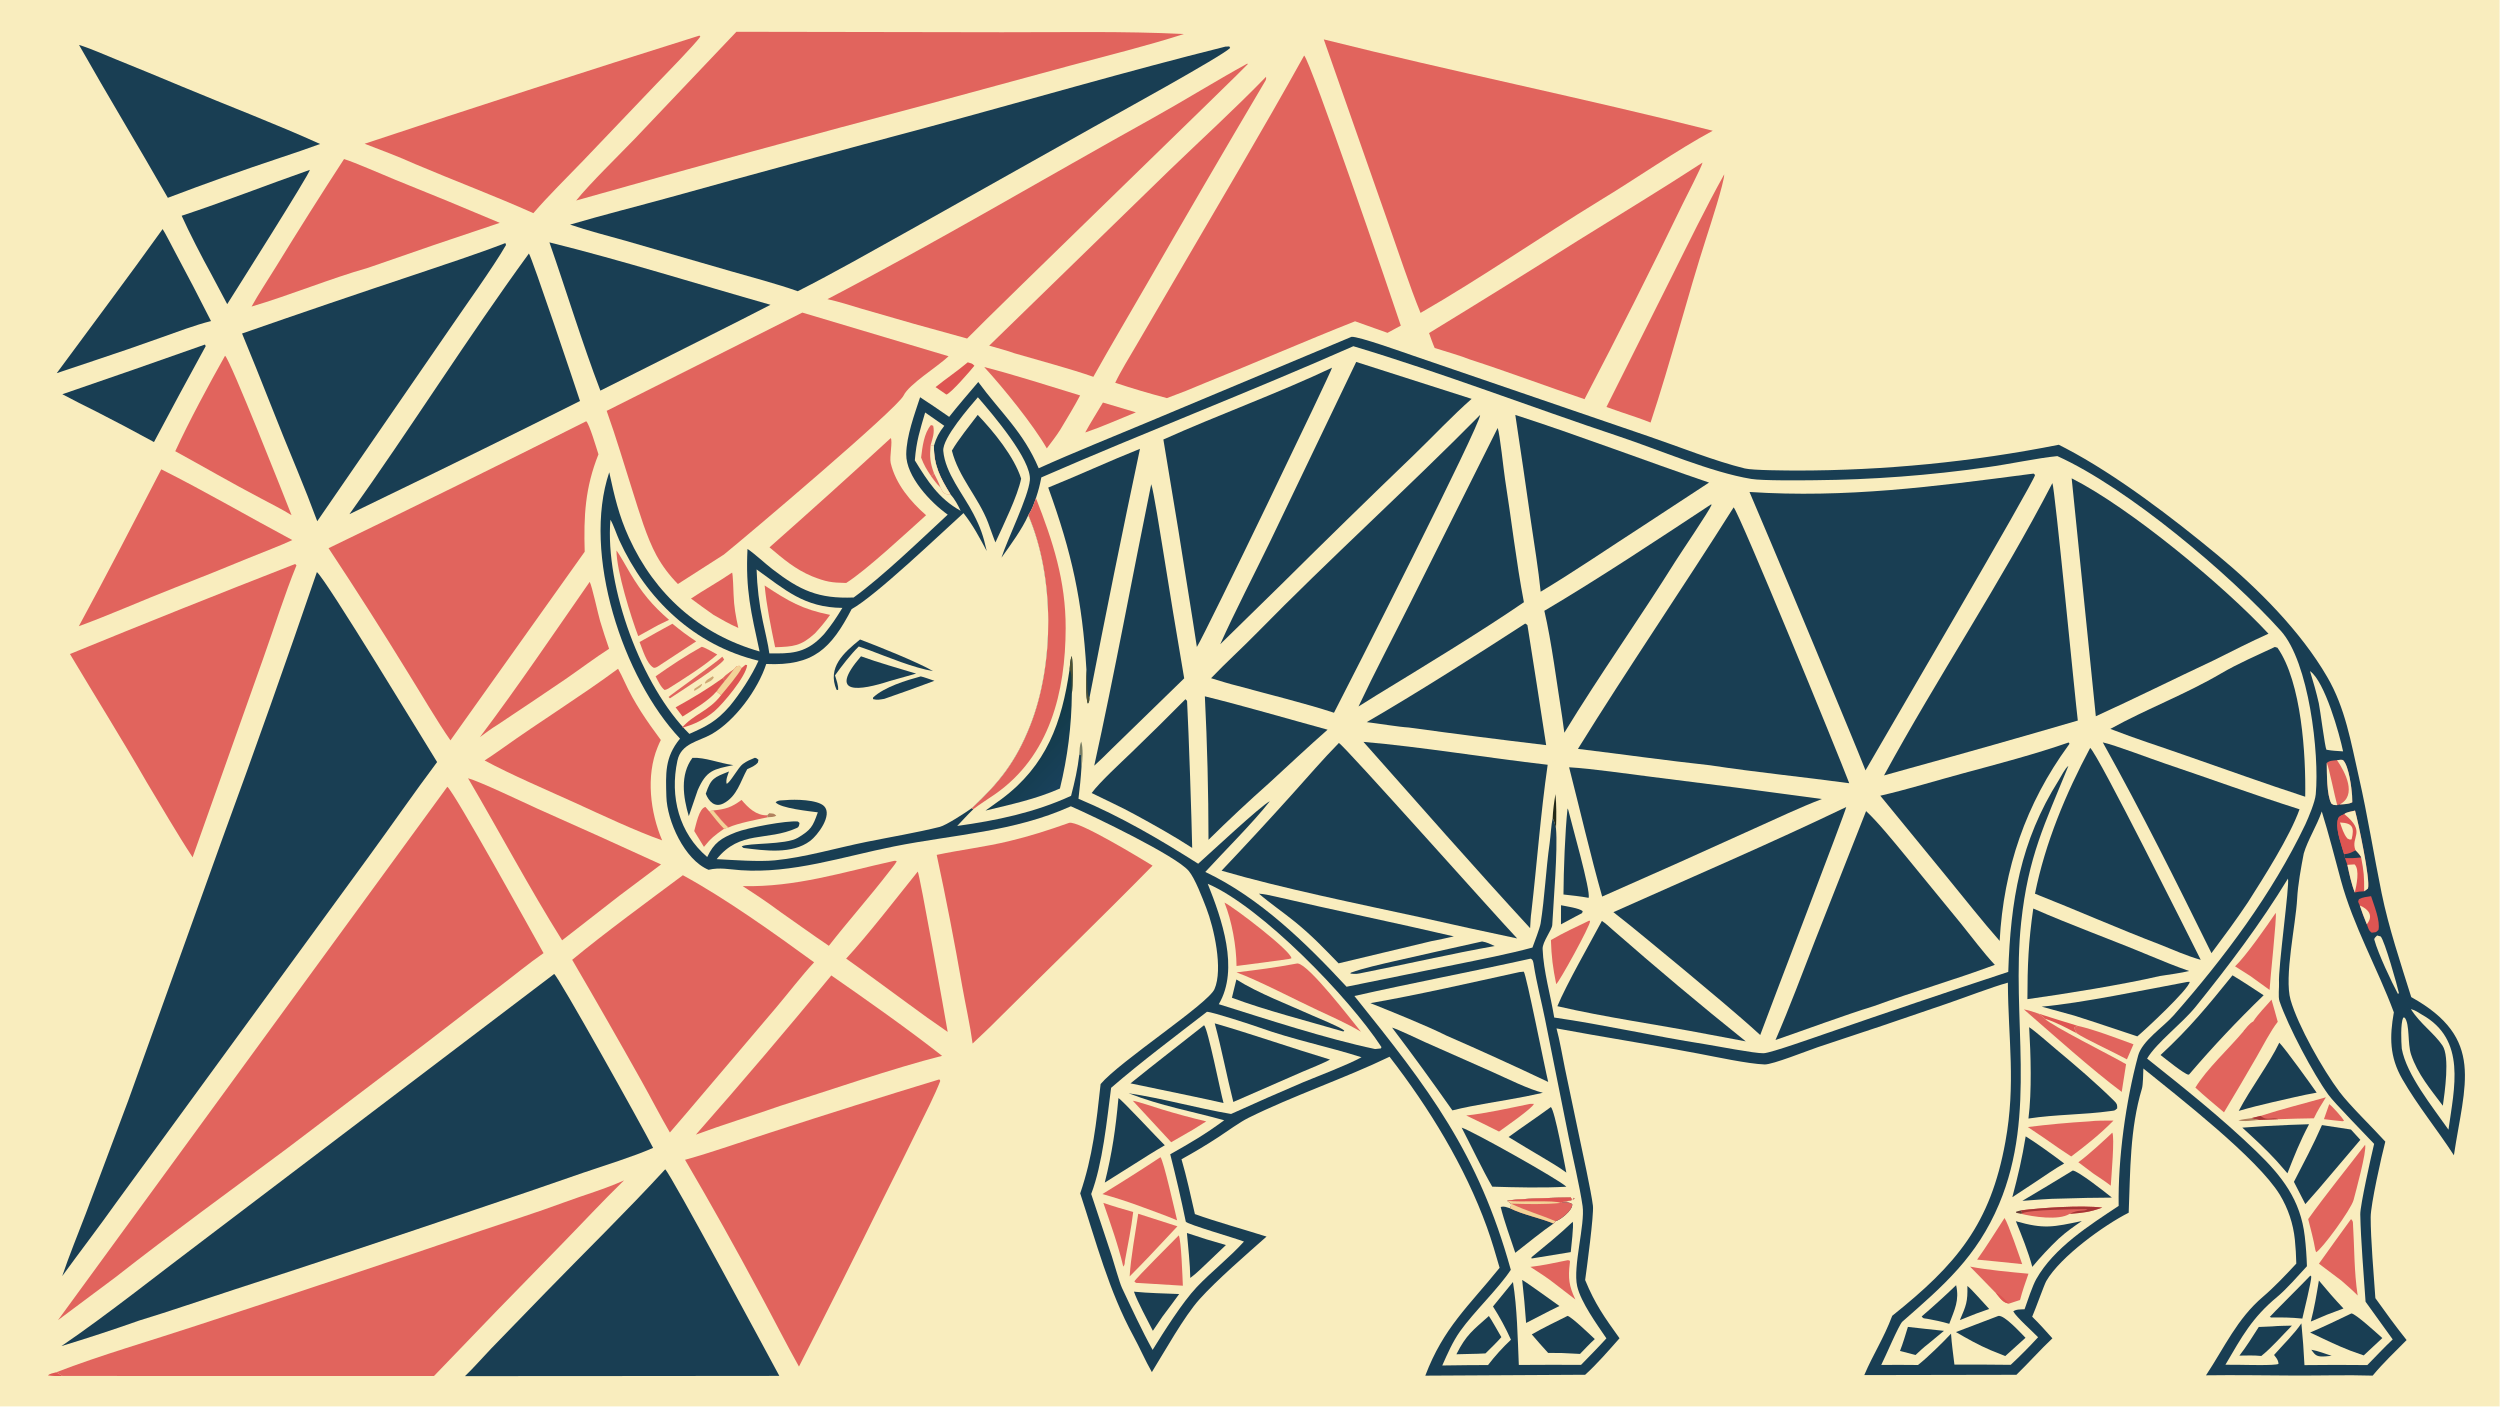 <?xml version="1.0" encoding="UTF-8"?> <svg xmlns="http://www.w3.org/2000/svg" xmlns:xlink="http://www.w3.org/1999/xlink" width="3839" height="2160" viewBox="0 0 3839 2160"><path fill="#F9EDBE" transform="matrix(2.109 0 0 2.109 6.10352e-05 0)" d="M0 0L1820 0L1820 1024L0 1024L0 0Z"></path><path fill="#193E53" transform="matrix(2.109 0 0 2.109 6.10352e-05 0)" d="M984.047 245.25C989.109 244.788 1021.89 256.587 1029.08 259.029L1201.11 317.96C1222.77 325.341 1248.4 335.693 1270.38 341.077C1276.29 342.524 1301.18 342.565 1307.95 342.622C1372.1 342.63 1436.1 336.339 1499.02 323.84C1500.69 324.672 1502.35 325.52 1504 326.384C1541.2 345.853 1582.44 377.492 1614.67 404.17C1644.14 428.563 1675.12 459.612 1694.42 492.804C1707.74 515.554 1711.75 540.519 1717.5 565.652C1723.94 593.827 1728.33 622.095 1734.1 650.289C1739.26 675.525 1747.97 701.371 1755.67 726.005C1809.68 756.053 1794.47 789.313 1786.73 841.193C1774.65 822.509 1760.32 805.122 1749.19 785.767C1739.76 769.384 1739.89 754.871 1743 737.096C1731.11 705.035 1713.53 674.396 1704.45 640.935C1699.91 624.194 1695.67 607.399 1690.52 590.837C1687.02 601.113 1680.18 611.866 1677.4 621.472C1675.47 631.439 1673.11 644.301 1672.59 654.425C1671.62 673.083 1663.01 711.271 1667.81 728.045C1673.22 746.958 1691.37 778.902 1703.45 795.02C1710.92 804.979 1727.73 821.159 1736.79 831.228C1734.11 841.485 1726.13 876.867 1726.13 886.344C1726.13 902.208 1728.39 928.69 1729.55 945.198C1737.46 956.292 1743.84 965.063 1752.29 975.718C1743.58 984.593 1735.58 991.993 1727.58 1001.62C1708.69 1001.02 1689.65 1001.65 1670.73 1001.56C1649.18 1001.47 1627.79 1001.07 1606.23 1001.39C1619.85 980.815 1628.82 960.281 1647.72 944.188C1655.66 937.429 1664.9 927.732 1671.98 920.048C1671.86 914.222 1671.51 908.404 1670.93 902.606C1669.74 891.023 1665.99 879.848 1659.97 869.884C1643.63 843.238 1586.01 798.592 1560.62 777.976C1560.52 781.3 1560.41 789.877 1559.58 792.62C1550.74 822.111 1551.16 852.312 1549.94 882.988C1532.16 891.949 1500.24 914.923 1489.94 932.73C1488.45 935.298 1482.09 953.251 1479.67 958.711C1485.01 963.949 1489.41 968.86 1494.39 974.454C1485.82 982.505 1476.98 992.47 1468.17 1001.02L1357.41 1001.23C1363.82 986.131 1371.49 974.713 1377.77 958.045C1424.59 920.638 1449.28 891.484 1460.16 831.361C1467.85 788.893 1462.21 757.25 1461.97 715.498C1450.94 718.479 1429.46 726.739 1417.54 730.79C1386.29 741.597 1354.97 752.158 1323.56 762.474C1316.41 764.889 1290.46 775.254 1284.87 775.053C1272.75 774.616 1249.2 769.491 1236.34 767.077C1202.32 760.528 1167.58 755.206 1133.32 748.798C1135.59 757.057 1137.65 769.173 1139.43 777.807L1149.53 825.907C1151.96 837.582 1158.64 867.843 1159.84 877.92C1160.62 884.437 1155.32 923.815 1154.17 932.022C1161.44 949.654 1168.27 959.157 1179.21 974.412C1171.33 983.307 1162.94 993.063 1154.19 1000.99L1037.78 1001.64C1051.04 966.659 1069.29 951.161 1091.9 923.1C1089.06 913.308 1086.11 903.126 1082.65 893.549C1066.55 849.001 1040.57 806.688 1011.76 769.431C979.51 785.012 941.277 797.898 908.77 814.053C902.714 817.062 893.394 823.841 887.37 827.802C878.549 833.57 869.509 838.996 860.271 844.069C864.083 857.11 866.993 870.731 870.03 883.996C885.142 889.468 906.34 895.347 922.189 900.38C907.922 913.021 885.862 932.09 873.37 946.024C862.162 958.527 847.917 984.142 838.692 999.05C833.86 990.611 829.848 981.251 825.188 972.688C807.446 940.089 798.103 904.244 786.52 868.939C795.734 841.872 798.272 817.652 801.375 789.324C815.215 772.829 879.561 730.944 884.278 720.213C890.67 705.669 883.934 675.569 878.31 661.091C875.541 653.962 870.134 639.554 865.468 634.062C856.087 623.021 796.161 594.252 779.719 587.067C737.981 605.852 695.099 607.486 650.868 616.317C613.995 623.68 576.929 636.211 539.331 633.621C531.059 633.051 524.081 631.378 515.927 633.325C498.373 626.078 485.65 597.695 485.196 579.947C484.775 563.477 483.831 551.57 495.138 537.803C453.526 493.69 423.668 402.987 443.6 343.871C447.387 361.213 450.504 375.158 457.968 391.52C476.842 432.895 509.347 461.803 553.071 474.358C546.85 445.684 542.765 429.6 544.271 399.7C550.085 403.638 556.669 409.988 562.427 414.433C582.667 430.059 596.071 436.067 621.558 435.051C642.655 419.766 670.394 392.939 690.052 374.707C677.514 365.837 659.642 346.875 659.845 330.677C660.011 317.428 665.815 301.907 669.945 289.232C677.072 293.884 684.126 298.648 691.104 303.522C697.678 295.117 705.369 286.352 712.292 278.144C728.182 299.925 745.175 314.487 756.294 340.959C781.15 329.687 811.017 317.764 836.642 307L984.047 245.25Z"></path><path fill="#F9EDBE" transform="matrix(2.109 0 0 2.109 6.10352e-05 0)" d="M758.205 347.618C832.93 315.028 910.886 285.039 985.395 252.084C1049.47 271.279 1115.39 296.641 1179.05 317.849C1207.94 327.474 1245.87 343.919 1275.17 348.726C1283.4 350.076 1311.91 349.759 1321.16 349.659C1363.17 349.297 1405.11 346.139 1446.7 340.206C1462.72 338.046 1483.45 333.5 1498.01 332.101C1549.02 355.098 1623.5 417.945 1660.81 459.44C1681.11 482.025 1688.87 548.615 1686.15 578.262C1685.63 583.988 1681.03 594.839 1678.53 600.344C1654.41 650.82 1619.52 697.379 1582.72 739.238C1575.11 747.888 1559.71 757.82 1556.8 768.635C1547.73 802.331 1542.11 843.51 1542.63 878.033C1521.41 892.154 1495.58 908.395 1482.62 931.369C1479.91 936.173 1476.1 947.638 1474.12 953.3C1471.29 953.462 1467.93 953.212 1465.9 954.847C1468.18 959.056 1479.89 969.403 1483.97 973.663C1477.58 980.613 1470.93 987.316 1464.03 993.759C1450.37 993.592 1436.71 993.533 1423.05 993.581C1422.23 986.639 1420.98 977.905 1420.58 971.066C1414.83 977.271 1403.36 988.551 1396.52 993.877C1387.6 993.77 1378.68 993.757 1369.76 993.837C1372.62 988.325 1382.69 964.46 1385.16 962.295C1415.27 935.886 1439.36 915.222 1455.61 876.614C1483.5 810.346 1464.28 740.387 1471.64 671.591C1476.81 623.329 1488.81 600.09 1506.03 557.707C1503.85 558.953 1500.58 565.599 1499.04 568.037C1470.92 612.677 1463.96 655.977 1462.25 707.644C1417.74 722.319 1373.34 737.328 1329.05 752.669C1322.37 754.916 1289.45 766.695 1284.14 766.88C1277.71 767.104 1249.01 761.459 1240.9 760.196C1205.07 754.611 1167.33 746.004 1131.65 740.881C1128.98 724.386 1123.86 707.471 1123.2 690.929C1123 685.816 1130.05 677.078 1130.23 673.461C1131.12 655.984 1134.31 619.319 1132.96 603.21C1132.29 600.464 1131.87 598.234 1130.51 595.719C1129.39 600.864 1129.09 608.561 1128.29 614.194C1125.57 633.347 1124.76 653.403 1121.74 672.401C1121.23 675.61 1117.1 686.484 1115.81 689.923C1098.98 694.527 1077.41 698.713 1060.08 702.26L980.458 718.457C950.893 686.586 917.284 653.715 877.593 634.873C891.364 619.843 912.41 598.99 924.593 583.397C918.525 586.152 880.807 621.46 872.417 628.895C844.185 611.02 816.175 594.583 785.248 581.58C786.231 573.48 786.966 566.429 787.469 558.293C787.448 554.849 787.386 552.665 787.004 549.239L785.866 549.296C784.676 559.944 782.568 569.09 779.863 579.462C753.387 591.643 725.619 597.411 696.958 601.387C700.549 597.635 705.017 592.7 708.688 589.193L707.498 588.473C727.628 569.81 739.646 554.551 750.003 528.46C767.904 483.366 767.812 419.704 748.702 375.137C751.649 370.36 752.432 367.87 754.286 362.683C756.202 356.774 757.034 353.756 758.205 347.618Z"></path><path fill="#E1645D" transform="matrix(2.109 0 0 2.109 6.10352e-05 0)" d="M748.702 375.137C751.649 370.36 752.432 367.87 754.286 362.683C766.694 394.234 776.03 422.987 775.932 457.424C775.8 503.763 764.404 550.521 724.424 578.325C719.705 581.607 713.091 585.732 708.688 589.193L707.498 588.473C727.628 569.81 739.646 554.551 750.003 528.46C767.904 483.366 767.812 419.704 748.702 375.137Z"></path><path fill="#232918" transform="matrix(2.109 0 0 2.109 6.10352e-05 0)" d="M1132.59 578.173C1133.32 586.803 1133.28 594.54 1132.96 603.21C1132.29 600.464 1131.87 598.234 1130.51 595.719C1130.67 590.679 1131.66 583.216 1132.59 578.173Z"></path><path fill="#7A7F64" transform="matrix(2.109 0 0 2.109 6.10352e-05 0)" d="M785.866 549.296C786.078 546.108 786.015 542.844 787.259 539.975C788.702 543.904 788.374 554.127 787.469 558.293C787.448 554.849 787.386 552.665 787.004 549.239L785.866 549.296Z"></path><path fill="#193E53" transform="matrix(2.109 0 0 2.109 6.10352e-05 0)" d="M1477.46 345.239L1480.68 344.838L1481.77 345.806C1480.98 351.14 1368.95 542.309 1358.31 560.925C1351.05 542.608 1343.19 524.056 1335.68 505.804C1315.34 456.496 1294.72 407.3 1273.84 358.218C1343.84 362.806 1408.66 354.255 1477.46 345.239Z"></path><path fill="#193E53" transform="matrix(2.109 0 0 2.109 6.10352e-05 0)" d="M1262.29 369.422C1266.42 373.404 1338.39 548.904 1346.46 570.28C1312.4 565.642 1279.25 562.423 1245.13 557.211C1213.57 553.811 1180.62 549.108 1148.92 545.279C1185.47 486.282 1225.17 428.276 1262.29 369.422Z"></path><path fill="#193E53" transform="matrix(2.109 0 0 2.109 6.10352e-05 0)" d="M1494.38 351.767C1496.11 354.874 1510.95 509.141 1512.89 524.636C1471.89 536.627 1430.8 548.293 1389.61 559.633L1371.79 564.611C1410.63 493.286 1457.21 423.626 1494.38 351.767Z"></path><path fill="#193E53" transform="matrix(2.109 0 0 2.109 6.10352e-05 0)" d="M974.858 540.973C978.33 542.27 1090.47 668.441 1104.68 683.304C1081.66 678.453 1058.68 673.428 1035.73 668.229C990.9 658.491 932.645 646.643 889.446 633.96C906.795 615.656 923.906 597.129 940.777 578.384C951.957 565.999 963.216 552.811 974.858 540.973Z"></path><path fill="#193E53" transform="matrix(2.109 0 0 2.109 6.10352e-05 0)" d="M1508.42 348.282C1550.69 369.536 1619.93 427.116 1651.71 461.421C1638.61 467.242 1624.58 474.494 1611.64 480.893C1583.27 494.189 1554.3 508.621 1526 521.521L1508.42 348.282Z"></path><path fill="#193E53" transform="matrix(2.109 0 0 2.109 6.10352e-05 0)" d="M1344.27 587.606C1344.55 589.02 1286.52 740.064 1281.65 753.605C1264.11 737.6 1244.05 721.153 1225.78 705.813C1208.77 691.951 1192.06 677.623 1174.74 664.162C1230.1 639.391 1289.88 613.781 1344.27 587.606Z"></path><path fill="#193E53" transform="matrix(2.109 0 0 2.109 6.10352e-05 0)" d="M1358.73 590.568C1367.04 598.218 1379.36 613.36 1386.7 622.276L1427.82 672.493C1435.85 682.418 1443.82 693.257 1452.47 702.525C1423.77 713.231 1393.53 721.922 1364.35 732.571C1341.91 739.508 1315.3 749.509 1292.77 757.257C1303.02 733.666 1312.31 708.582 1321.66 684.595L1358.73 590.568Z"></path><path fill="#193E53" transform="matrix(2.109 0 0 2.109 6.10352e-05 0)" d="M1077.7 302.112C1078.42 308.346 981.532 499.408 971.299 518.963C950.559 512.141 922.733 505.346 901.312 499.445C894.818 497.883 888.214 495.753 881.803 493.805C892.595 482.507 904.277 471.949 915.223 460.781C968.048 406.882 1024.75 355.719 1077.7 302.112Z"></path><path fill="#193E53" transform="matrix(2.109 0 0 2.109 6.10352e-05 0)" d="M969.9 267.711C969.959 269.56 878.313 460.12 871.463 471.077L868.44 451.559C861.582 407.668 854.459 363.819 847.07 320.015C886.337 302.351 932.169 285.696 969.9 267.711Z"></path><path fill="#193E53" transform="matrix(2.109 0 0 2.109 6.10352e-05 0)" d="M987.472 263.533L1071.52 290.423C1058.07 302.17 1042.9 318.274 1029.79 330.94C997.231 362.235 964.92 393.792 932.865 425.608L888.476 469.07C899.312 444.932 913.202 418.245 924.849 394.176L987.472 263.533Z"></path><path fill="#193E53" transform="matrix(2.109 0 0 2.109 6.10352e-05 0)" d="M1531.08 540.548C1539.19 542.23 1566.74 552.704 1576.14 555.867C1608.84 566.875 1641.4 578.85 1674.34 589.276C1667.14 609.37 1648.32 638.73 1636.87 656.791C1628.12 669.916 1619.67 681.297 1610.2 693.996C1584 640.862 1559.95 592.434 1531.08 540.548Z"></path><path fill="#193E53" transform="matrix(2.109 0 0 2.109 6.10352e-05 0)" d="M1103.32 302.112C1149.04 316.859 1198.21 335.647 1244.38 351.365L1196.24 382.92C1171.43 398.94 1147.09 415.619 1121.78 430.853C1120.14 414.375 1117.12 396.425 1114.73 379.887C1111.06 353.942 1107.25 328.017 1103.32 302.112Z"></path><path fill="#193E53" transform="matrix(2.109 0 0 2.109 6.10352e-05 0)" d="M1142.49 558.676C1159.24 559.608 1185.66 563.582 1203.17 565.716C1244.34 570.797 1285.48 576.155 1326.57 581.787C1311.18 587.595 1292.95 596.28 1277.69 603.096C1240.76 619.907 1203.71 636.476 1166.57 652.803C1158.14 623.146 1150.25 588.953 1142.49 558.676Z"></path><path fill="#193E53" transform="matrix(2.109 0 0 2.109 6.10352e-05 0)" d="M1090.48 311.599C1092.03 315.343 1094.84 342.556 1095.84 348.868C1100.51 378.351 1103.98 409.214 1109.58 438.49C1077.58 460.41 1035.75 485.762 1002.42 506.112L989.148 514.411C1000.9 489.457 1014.1 464.514 1026.44 439.818L1090.48 311.599Z"></path><path fill="#193E53" transform="matrix(2.109 0 0 2.109 6.10352e-05 0)" d="M992.753 540.172C1035.24 543.818 1083.43 551.878 1126.89 556.836C1121.75 592.324 1119.13 628.473 1115.03 664.05C1114.49 667.381 1114.33 672.313 1114.11 675.815C1073.97 632.243 1032.16 584.631 992.753 540.172Z"></path><path fill="#193E53" transform="matrix(2.109 0 0 2.109 6.10352e-05 0)" d="M1656.35 471.057L1658.25 471.613C1675.84 496.672 1679.04 550.055 1678.46 580.119C1649.88 570.834 1620.27 560.074 1591.79 550.2C1573.09 543.595 1555.2 537.993 1536.56 530.722C1563.26 516.003 1591.01 505.712 1617.31 490.279C1629.26 483.263 1643.69 477.017 1656.35 471.057Z"></path><path fill="#193E53" transform="matrix(2.109 0 0 2.109 6.10352e-05 0)" d="M1521.89 544.558C1527.91 549.604 1594.09 682.41 1602.4 698.878C1592.85 696.22 1581.97 691.502 1572.65 687.708C1543.05 676.428 1511.7 662.577 1481.7 650.72C1489.22 613.579 1504.09 577.934 1521.89 544.558Z"></path><path fill="#193E53" transform="matrix(2.109 0 0 2.109 6.10352e-05 0)" d="M1506.19 540.612C1506.99 541.684 1507.07 541.291 1506.1 542.616C1474.98 585.288 1458.87 632.487 1455.98 685.078C1443.64 671.126 1430.22 654.024 1418.27 639.458L1369.07 579.373C1388.35 574.959 1410.51 568.136 1429.96 562.905C1454.57 556.286 1482.31 548.967 1506.19 540.612Z"></path><path fill="#193E53" transform="matrix(2.109 0 0 2.109 6.10352e-05 0)" d="M1245.84 367.258L1246.25 367.58C1244.49 372.064 1223.72 402.617 1220.03 408.511C1193.85 450.381 1164.69 491.384 1139.02 533.52L1137.5 522.461C1133.75 499.061 1129.71 466.944 1124.46 444.733C1163.26 421.895 1207.85 392.296 1245.84 367.258Z"></path><path fill="#193E53" transform="matrix(2.109 0 0 2.109 6.10352e-05 0)" d="M1110.4 454.1L1110.93 454.173C1111.34 454.513 1111.75 454.852 1112.16 455.192C1115.87 478.711 1122.59 521.136 1125.78 542.545C1092.36 538.573 1058.97 534.29 1025.62 529.696C1019.45 529.449 1002.34 526.619 995.105 525.799C1031.01 505.03 1075.34 476.852 1110.4 454.1Z"></path><path fill="#193E53" transform="matrix(2.109 0 0 2.109 6.10352e-05 0)" d="M838.214 352.559C839.711 355.925 845.192 390.572 846.221 396.922C851.368 429.286 856.706 461.619 862.234 493.92L809.508 545.218C805.267 549.559 801.173 553.392 796.733 557.512C811.407 491.014 824.502 419.664 838.214 352.559Z"></path><path fill="#193E53" transform="matrix(2.109 0 0 2.109 6.10352e-05 0)" d="M763.228 355.011C785.619 345.965 807.908 335.623 830.04 326.788C817.217 387.194 804.939 447.715 793.207 508.343C793.098 510.221 793.215 510.733 792.139 512.309C790.315 509.368 790.999 492.278 791.049 487.629C788.034 437.134 780.463 402.63 763.228 355.011Z"></path><path fill="#4E5131" transform="matrix(2.109 0 0 2.109 6.10352e-05 0)" d="M791.049 487.629C791.975 493.458 791.004 505.536 793.207 508.343C793.098 510.221 793.215 510.733 792.139 512.309C790.315 509.368 790.999 492.278 791.049 487.629Z"></path><path fill="#193E53" transform="matrix(2.109 0 0 2.109 6.10352e-05 0)" d="M1166.36 670.565C1169.03 672.213 1171.25 674.409 1173.61 676.473C1205.52 704.373 1238.03 731.78 1271.13 758.246L1243.04 752.976C1207.13 746.032 1169.19 740.834 1133.95 732.629C1140.54 716.777 1157.79 686.633 1166.36 670.565Z"></path><path fill="#193E53" transform="matrix(2.109 0 0 2.109 6.10352e-05 0)" d="M877.282 507.005C906.57 514.236 937.362 523.316 966.636 531.303C952.494 543.707 938.093 557.299 924.184 570.058C909.064 583.463 894.308 597.275 879.933 611.476C879.891 576.636 879.007 541.802 877.282 507.005Z"></path><path fill="#193E53" transform="matrix(2.109 0 0 2.109 6.10352e-05 0)" d="M1480.46 661.515C1508.17 673.697 1537.05 684.043 1565.01 695.719C1574.47 699.673 1584.24 703.664 1593.93 706.993C1588.66 708.395 1578.33 709.75 1572.6 710.664C1545.63 716.915 1503.78 723.662 1476.19 727.509C1476.2 703.392 1476.99 685.461 1480.46 661.515Z"></path><path fill="#193E53" transform="matrix(2.109 0 0 2.109 6.10352e-05 0)" d="M863.144 509.097C863.537 509.508 863.929 509.919 864.322 510.331C865.573 533.71 867.717 598.732 868.054 617.377C854.182 608.418 840.521 600.794 826.05 592.914C816.845 587.866 804.448 582.16 794.842 577.419C800.861 569.326 816.123 555.339 823.981 547.755C837.187 535.024 850.242 522.137 863.144 509.097Z"></path><path fill="#193E53" transform="matrix(2.109 0 0 2.109 6.10352e-05 0)" d="M916.651 650.702C920.087 650.889 924.561 651.846 927.973 652.643C971.403 662.782 1015.17 671.691 1058.59 681.815C1053.3 683.103 1047.57 684.171 1042.21 685.274L974.63 701.439C963.796 690.279 955.386 681.391 943.008 671.294C934.558 664.401 924.634 657.649 916.651 650.702Z"></path><path fill="#193E53" transform="matrix(2.109 0 0 2.109 6.10352e-05 0)" d="M1477.46 747.896C1482.47 751.235 1492.32 760.062 1497.43 764.311C1511.69 776.164 1526.1 788.549 1539.31 801.531C1541.57 803.748 1541.62 804.446 1541.56 807.04C1539.27 809.09 1539.77 808.493 1536.31 809.035C1517.76 811.657 1496.63 811.406 1476.95 814.428C1479.48 794.605 1478.64 767.691 1477.46 747.896Z"></path><path fill="#193E53" transform="matrix(2.109 0 0 2.109 6.10352e-05 0)" d="M1592.65 714.954L1594.4 714.895C1593.59 720.424 1561.84 749.966 1556.23 754.605C1540.75 749.52 1525.92 744.405 1510.23 739.451C1502.33 737.359 1494.45 735.195 1486.58 732.959C1515.15 730.488 1562.99 720.469 1592.65 714.954Z"></path><defs><linearGradient id="gradient_0" gradientUnits="userSpaceOnUse" x1="740.497" y1="528.38" x2="777.5" y2="563.201"><stop offset="0" stop-color="#103841"></stop><stop offset="1" stop-color="#19415B"></stop></linearGradient></defs><path fill="url(#gradient_0)" transform="matrix(2.109 0 0 2.109 6.10352e-05 0)" d="M778.799 487.272C779.072 484.351 779.199 480.19 780.406 477.678C781.332 483.26 781.255 499.378 780.432 505.039C780.236 528.332 777.322 551.523 771.748 574.141C753.602 582.064 736.627 585.547 717.545 590.212C721.476 587.455 725.375 584.652 729.239 581.802C762.021 557.381 773.197 526.122 778.799 487.272Z"></path><path fill="#4E5131" transform="matrix(2.109 0 0 2.109 6.10352e-05 0)" d="M778.799 487.272C779.072 484.351 779.199 480.19 780.406 477.678C781.332 483.26 781.255 499.378 780.432 505.039C779.957 500.228 781.035 490.597 778.799 487.272Z"></path><path fill="#E1645D" transform="matrix(2.109 0 0 2.109 6.10352e-05 0)" d="M1473.61 734.948C1477.58 735.679 1480.28 736.665 1484.1 737.972C1485.57 739.005 1487.89 740.402 1488.88 741.735C1493.01 746.472 1538.38 769.147 1548.03 774.855C1547.01 781.59 1545.95 788.319 1544.86 795.041C1523.4 779.062 1494.3 752.894 1473.61 734.948Z"></path><path fill="#E1645D" transform="matrix(2.109 0 0 2.109 6.10352e-05 0)" d="M1521.03 816.514C1526.53 815.787 1533.22 815.96 1538.86 815.935C1529.14 825.79 1519.1 833.795 1508.09 842.05L1499.87 836.622C1492.17 831.154 1484.37 825.818 1476.49 820.617C1491.28 818.758 1506.14 817.39 1521.03 816.514Z"></path><path fill="#193E53" transform="matrix(2.109 0 0 2.109 6.10352e-05 0)" d="M1455.06 958.139C1459.49 957.399 1471.2 970.459 1474.81 974.066L1460.06 987.371L1449.44 983.105C1440.83 979.464 1432.2 974.631 1424.16 969.9L1455.06 958.139Z"></path><path fill="#193E53" transform="matrix(2.109 0 0 2.109 6.10352e-05 0)" d="M1474.94 827.399C1482.39 831.927 1495.98 841.835 1502.96 847.131C1496.41 850.743 1487.99 856.668 1481.59 860.912L1465.22 871.687C1469.51 855.396 1472.25 843.791 1474.94 827.399Z"></path><path fill="#193E53" transform="matrix(2.109 0 0 2.109 6.10352e-05 0)" d="M1509.18 852.299C1512.69 852.191 1533.78 868.752 1537.69 872.003C1525.5 872.052 1513.31 872.286 1501.13 872.706C1491.84 872.758 1481.83 873.68 1472.51 874.36C1484.79 867.099 1497.01 859.745 1509.18 852.299Z"></path><path fill="#193E53" transform="matrix(2.109 0 0 2.109 6.10352e-05 0)" d="M1141.36 588.626C1141.53 588.965 1141.7 589.304 1141.87 589.643C1143.84 598.248 1158.5 649.086 1156.69 653.733C1150.53 652.591 1144.61 651.996 1138.39 651.303C1138.47 634.283 1139.56 605.324 1141.36 588.626Z"></path><path fill="#193E53" transform="matrix(2.109 0 0 2.109 6.10352e-05 0)" d="M1467.8 889.189C1488.44 895.105 1494.85 893.449 1515.83 889.043C1509.3 893.557 1504.78 896.634 1498.93 901.929C1492.16 908.393 1485.75 915.239 1479.75 922.432C1476.81 911.322 1472.1 899.885 1467.8 889.189Z"></path><path fill="#E1645D" transform="matrix(2.109 0 0 2.109 6.10352e-05 0)" d="M1434.45 922.239C1446.04 924.556 1464.84 926.326 1476.97 927.412C1474.7 933.9 1472.54 939.882 1470.83 946.545L1462.88 949.155C1458.39 948.74 1456.43 945.214 1453.25 941.529L1434.45 922.239Z"></path><path fill="#DE5552" transform="matrix(2.109 0 0 2.109 6.10352e-05 0)" d="M1453.25 941.529C1456.58 942.239 1459.9 946.478 1462.88 949.155C1458.39 948.74 1456.43 945.214 1453.25 941.529Z"></path><path fill="#E1645D" transform="matrix(2.109 0 0 2.109 6.10352e-05 0)" d="M1157.21 670.284L1157.75 670.748C1158.05 673.822 1134.94 715.676 1133.1 716.552C1130.64 704.458 1129.65 696.772 1129.25 684.464C1138.1 679.262 1147.92 674.758 1157.21 670.284Z"></path><path fill="#E1645D" transform="matrix(2.109 0 0 2.109 6.10352e-05 0)" d="M1459.52 886.862C1462.23 890.768 1470.41 914.832 1472.38 920.437C1466.29 919.741 1460.18 919.11 1454.07 918.542L1439.57 917.14C1446.1 908.156 1453.33 896.326 1459.52 886.862Z"></path><path fill="#E1645D" transform="matrix(2.109 0 0 2.109 6.10352e-05 0)" d="M1537.99 824.712C1539.87 827.528 1537.25 857.415 1536.89 863.334C1533.72 860.739 1527.81 856.96 1524.27 854.53L1513.26 846.25C1519.48 841.948 1532.55 829.919 1537.99 824.712Z"></path><path fill="#193E53" transform="matrix(2.109 0 0 2.109 6.10352e-05 0)" d="M1079.13 685.502C1082.6 686.04 1085.14 687.385 1088.33 688.826C1057.57 694.229 1023.73 702.116 992.637 708.21C988.422 709.113 987.417 709.394 983.19 708.878L983.614 708.193C992.017 705.088 1006.42 701.869 1015.41 699.794C1036.58 694.912 1057.92 690.246 1079.13 685.502Z"></path><path fill="#E1645D" transform="matrix(2.109 0 0 2.109 6.10352e-05 0)" d="M1512.9 746.961C1524.37 749.439 1542.09 756.218 1553.42 760.383L1548.65 771.336C1541.19 767.165 1516.98 755.903 1512.34 752.496C1511.23 750.692 1510.49 749.941 1510.49 747.916L1512.9 746.961Z"></path><path fill="#193E53" transform="matrix(2.109 0 0 2.109 6.10352e-05 0)" d="M1389.18 966.138C1397.91 967.205 1406.68 968.055 1415.43 969.009L1403.6 978.8C1400.47 981.149 1397.63 983.955 1394.75 986.597L1383.41 983.656C1385.66 977.933 1387.37 972.013 1389.18 966.138Z"></path><path fill="#193E53" transform="matrix(2.109 0 0 2.109 6.10352e-05 0)" d="M1424.29 935.768C1426.74 946.855 1423.25 953.296 1419.29 963.894C1413.51 962.228 1409.3 961.38 1403.42 960.273C1400.38 959.758 1400.67 960.332 1399.21 958.524C1407.78 951.175 1416.14 943.586 1424.29 935.768Z"></path><path fill="#E1645D" transform="matrix(2.109 0 0 2.109 6.10352e-05 0)" d="M1471.56 881.282C1486.31 879.411 1515.63 877.412 1530.73 879.276C1521.15 882.639 1517.09 883.023 1506.93 883.827C1499.01 888.869 1480.2 885.913 1471.45 883.777L1472.43 883.457L1471.56 881.282Z"></path><path fill="#A53636" transform="matrix(2.109 0 0 2.109 6.10352e-05 0)" d="M1471.56 881.282C1486.31 879.411 1515.63 877.412 1530.73 879.276C1521.15 882.639 1517.09 883.023 1506.93 883.827C1514.01 880.195 1516.84 882.486 1520.02 880.434C1513.11 880.323 1476.5 880.816 1472.43 883.457L1471.56 881.282Z"></path><path fill="#193E53" transform="matrix(2.109 0 0 2.109 6.10352e-05 0)" d="M1432.48 936.359C1434.87 937.856 1445.41 950.016 1448.37 953.071L1439 956.417L1427.03 961.155C1431.62 950.479 1432.79 947.85 1432.48 936.359Z"></path><path fill="#193E53" transform="matrix(2.109 0 0 2.109 6.10352e-05 0)" d="M1136.61 659.124C1140.51 659.933 1149.98 661.263 1152.39 663.413L1151.95 664.846L1147.55 667.146L1136.57 673.038L1136.61 659.124Z"></path><path fill="#DE5552" transform="matrix(2.109 0 0 2.109 6.10352e-05 0)" d="M1484.1 737.972C1493.68 741.048 1503.28 744.044 1512.9 746.961L1510.49 747.916C1510.49 749.941 1511.23 750.692 1512.34 752.496C1505.07 748.662 1496.66 744.094 1488.88 741.735C1487.89 740.402 1485.57 739.005 1484.1 737.972Z"></path><path fill="#663D36" transform="matrix(2.109 0 0 2.109 6.10352e-05 0)" d="M1471.45 883.777L1467.93 883.065L1468.05 882.203L1471.56 881.282L1472.43 883.457L1471.45 883.777Z"></path><path fill="#F9EDBE" transform="matrix(2.109 0 0 2.109 6.10352e-05 0)" d="M712.007 289.253C722.511 301.349 751.252 334.895 749.862 349.657C748.701 361.988 733.681 392.19 729.171 406.076C735.566 397.109 744.468 384.981 748.702 375.137C767.812 419.704 767.904 483.366 750.003 528.46C739.646 554.551 727.628 569.81 707.498 588.473C703.242 591.566 688.877 600.929 684.281 602.071C667.336 606.282 648.216 609.492 631.029 612.964C609.327 617.349 585.955 624.292 564.198 626.431C552.423 627.589 533.902 626.193 521.82 625.562C538.989 604.192 558.231 612.777 580.195 602.861C581.932 602.077 581.849 600.829 582.138 599.196L580.953 598.159C572.857 597.283 544.403 602.653 535.868 606C524.97 610.272 519.815 613.696 514.936 624.003C494.483 606.651 487.572 580.209 493.24 553.824C495.951 541.204 508.68 539.886 517.939 534.657C535.172 524.922 551.889 502.04 557.908 483.455C592.386 485.064 605.132 472.206 620.107 443.481C637.35 434.085 684.919 388.6 701.532 373.594C708.554 382.504 713.14 391.308 718.46 401.221C715.929 390.046 714.082 384.458 708.775 374.175C701.475 360.028 688.161 344.422 686.819 328.298C686.047 319.016 706.154 296.074 712.007 289.253Z"></path><path fill="#193E53" transform="matrix(2.109 0 0 2.109 6.10352e-05 0)" d="M711.895 302.092C723.508 314.225 738.48 332.56 743.514 348.501C741.083 360.895 730.297 382.931 724.799 394.924C724.413 394.481 720.181 382.462 719.458 380.573C712.361 362.044 697.886 347.374 693.096 328.109C697.234 320.774 706.551 309.105 711.895 302.092Z"></path><path fill="#193E53" transform="matrix(2.109 0 0 2.109 6.10352e-05 0)" d="M626.905 477.86C639.058 482.327 654.453 486.628 667.055 490.466L647.929 495.836C626.309 502.88 602.028 506.733 626.905 477.86Z"></path><path fill="#193E53" transform="matrix(2.109 0 0 2.109 6.10352e-05 0)" d="M572 582.591C578.574 581.921 595.346 582.161 600.055 586.992C606.442 593.545 595.277 608.239 589.925 612.268C576.668 622.247 556.793 619.334 541.401 617.417C541.082 617.296 540.345 616.574 540.04 616.305C544.031 613.618 572.177 615.3 580.928 609.997C590.494 604.201 591.717 602.096 595.478 591.473C589.68 590.708 567.92 588.484 564.746 584.145C566.742 582.46 568.896 582.864 572 582.591Z"></path><path fill="#193E53" transform="matrix(2.109 0 0 2.109 6.10352e-05 0)" d="M504.182 551.796C513.438 551.356 523.248 555.613 533.986 557.107C519.416 560.116 514.416 560.825 508.039 575.298L501.534 594.253C497.422 580.449 495.031 564.089 504.182 551.796Z"></path><path fill="#193E53" transform="matrix(2.109 0 0 2.109 6.10352e-05 0)" d="M549.558 551.777C550.806 551.834 551.241 552.436 552.244 553.259L551.821 555.222C549.724 557.693 547.002 558.676 544.059 560.064C539.075 568.997 536.69 579.868 526.742 584.99C520.302 588.305 516.008 583.312 513.88 577.927C517.743 566.426 519.998 566.081 530.79 561.714C529.771 564.684 528.391 567.638 529.045 570.661C531.387 570.384 537.57 558.581 540.919 556.239C544.256 553.907 545.787 553.359 549.558 551.777Z"></path><path fill="#E1645D" transform="matrix(2.109 0 0 2.109 6.10352e-05 0)" d="M505.479 605.101C506.795 600.538 508.95 588.584 513.631 587.547L516.304 590.622L519.318 590.125C521.643 592.886 527.903 600.687 530.523 602.47L527.197 603.423C520.328 608.268 517.743 610.193 512.554 616.633C510.143 612.821 507.785 608.977 505.479 605.101Z"></path><path fill="#F3D397" transform="matrix(2.109 0 0 2.109 6.10352e-05 0)" d="M516.304 590.622L519.318 590.125C521.643 592.886 527.903 600.687 530.523 602.47L527.197 603.423C523.759 600.204 519.379 594.431 516.304 590.622Z"></path><path fill="#E1645D" transform="matrix(2.109 0 0 2.109 6.10352e-05 0)" d="M539.948 582.443C544.652 588.056 550.644 593.915 558.579 593.627L558.987 595.07C551.542 596.635 536.931 599.445 530.523 602.47C527.903 600.687 521.643 592.886 519.318 590.125C528.459 589.114 532.403 587.984 539.948 582.443Z"></path><path fill="#193E53" transform="matrix(2.109 0 0 2.109 6.10352e-05 0)" d="M626.231 465.622C638.79 470.344 668.33 482.145 679.345 488.62C665.209 486.281 646.775 478.567 632.946 473.393L625.277 470.726C619.427 476.406 612.708 485.144 607.977 491.76C608.899 494.827 610.697 499.544 610.215 502.461L609.081 502.221C602.207 486.003 614.241 475.309 626.231 465.622Z"></path><path fill="#193E53" transform="matrix(2.109 0 0 2.109 6.10352e-05 0)" d="M670.4 492.494C672.195 492.81 678.312 495.008 680.379 495.703C668.268 500.266 656.091 504.65 643.85 508.853C640.705 509.357 638.787 509.869 635.654 509.039L635.696 507.891C643.981 500.117 659.874 495.38 670.4 492.494Z"></path><path fill="#B1815E" transform="matrix(2.109 0 0 2.109 6.10352e-05 0)" d="M558.579 593.627L560.131 592.127C563.541 592.555 563.013 591.965 565.203 593.84C563.701 595.027 561.028 594.92 558.987 595.07L558.579 593.627Z"></path><path fill="#F9EDBE" transform="matrix(2.109 0 0 2.109 6.10352e-05 0)" d="M1114.44 698.007C1116.27 698.605 1116.43 700.506 1116.79 702.773C1118.89 716.051 1122.32 728.902 1124.98 742.132L1142.3 828.563C1145.28 843.157 1150.23 863.78 1152.32 878.196C1154.24 891.5 1145.14 922.178 1148.36 936.439C1151.02 948.214 1162.83 964.39 1169.64 974.486C1163.74 981.019 1157.33 987.452 1151.19 993.783C1136.19 993.631 1120.9 993.815 1105.88 993.844C1105.05 974.569 1104.69 952.228 1101.61 933.459L1087.07 951.257C1092.01 959.002 1096.39 967.096 1100.15 975.474C1094.09 981.157 1088.51 987.329 1083.46 993.928L1069.74 993.979L1050.13 994.231C1053.91 985.732 1057.73 976.92 1063.11 969.317C1073.05 955.295 1090.99 938.333 1100.05 924.568C1076.41 839.409 1040.32 792.615 986.16 725.204C1028.63 715.601 1071.76 707.472 1114.44 698.007Z"></path><path fill="#193E53" transform="matrix(2.109 0 0 2.109 6.10352e-05 0)" d="M1106.4 707.775L1109.49 707.488C1111.37 709.605 1124.95 778.531 1127.27 787.78C1102.79 776.162 1078.13 764.936 1053.3 754.106C1038.21 746.566 1013.53 736.714 997.818 730.393C1032.77 724.349 1071.55 715.371 1106.4 707.775Z"></path><path fill="#193E53" transform="matrix(2.109 0 0 2.109 6.10352e-05 0)" d="M1013.58 748.2C1017.49 749.31 1032.83 756.641 1037.47 758.754L1086.97 780.674C1097.44 785.352 1113.03 793.134 1123.41 795.682L1111.04 798.303C1093.84 801.751 1074.3 804.265 1057.51 808.492C1042.71 787.481 1029.14 768.662 1013.58 748.2Z"></path><path fill="#193E53" transform="matrix(2.109 0 0 2.109 6.10352e-05 0)" d="M1064.26 821.036C1072.56 823.754 1135.36 859.014 1140.51 864.076C1123.42 865.065 1103.6 864.552 1086.53 864.034C1079.75 852.487 1070.71 833.415 1064.26 821.036Z"></path><path fill="#193E53" transform="matrix(2.109 0 0 2.109 6.10352e-05 0)" d="M1097.46 874.319C1103.03 872.811 1136.21 871.911 1143.72 871.903L1144.61 873.753L1145.52 873.336L1145.78 872.143L1146.4 872.922C1142.76 874.716 1140.53 874.447 1136.77 875.402C1139.84 875.444 1142.34 875.084 1144.77 876.736C1145.34 881.316 1135.36 888.773 1132.56 889.171L1131.12 890.898C1123.27 896.165 1111.11 906.147 1103.3 912.192C1099.98 902.226 1095.09 888.809 1092.69 878.859C1095.41 878.099 1096.34 878.918 1099.44 879.769C1100.27 878.174 1100.24 878.301 1100.13 876.503L1097.46 874.319Z"></path><path fill="#E1645D" transform="matrix(2.109 0 0 2.109 6.10352e-05 0)" d="M1097.46 874.319C1103.03 872.811 1136.21 871.911 1143.72 871.903L1144.61 873.753L1145.52 873.336L1145.78 872.143L1146.4 872.922C1142.76 874.716 1140.53 874.447 1136.77 875.402C1139.84 875.444 1142.34 875.084 1144.77 876.736C1145.34 881.316 1135.36 888.773 1132.56 889.171L1131.12 890.898C1122.2 887.026 1109.04 884.518 1099.44 879.769C1100.27 878.174 1100.24 878.301 1100.13 876.503L1097.46 874.319Z"></path><path fill="#F3D397" transform="matrix(2.109 0 0 2.109 6.10352e-05 0)" d="M1097.46 874.319C1103.03 872.811 1136.21 871.911 1143.72 871.903L1144.61 873.753L1145.52 873.336L1145.78 872.143L1146.4 872.922C1142.76 874.716 1140.53 874.447 1136.77 875.402L1136.26 875.867C1125.18 877.074 1111.21 876.752 1100.1 876.367C1111.76 881.868 1121.38 884.379 1132.56 889.171L1131.12 890.898C1122.2 887.026 1109.04 884.518 1099.44 879.769C1100.27 878.174 1100.24 878.301 1100.13 876.503L1097.46 874.319Z"></path><path fill="#DE5552" transform="matrix(2.109 0 0 2.109 6.10352e-05 0)" d="M1097.46 874.319C1103.03 872.811 1136.21 871.911 1143.72 871.903L1144.61 873.753L1145.52 873.336L1145.78 872.143L1146.4 872.922C1142.76 874.716 1140.53 874.447 1136.77 875.402L1136.26 875.867C1132.47 873.672 1105.77 875.504 1097.46 874.319Z"></path><path fill="#193E53" transform="matrix(2.109 0 0 2.109 6.10352e-05 0)" d="M1129.21 806.054C1132.12 808.463 1139.3 847.943 1140.48 853.788C1134.98 849.689 1128.73 846.116 1122.84 842.562C1114.72 837.847 1106.47 832.736 1098.41 827.886C1108.54 820.509 1118.96 813.577 1129.21 806.054Z"></path><path fill="#193E53" transform="matrix(2.109 0 0 2.109 6.10352e-05 0)" d="M1141.38 958.124C1144.17 958.716 1158.46 972.424 1161.19 975C1157.66 978.191 1153.8 982.358 1150.43 985.814L1136.79 985.138L1127.23 985.101C1123.34 980.986 1119.09 975.915 1115.31 971.597C1123.34 966.943 1133 962.345 1141.38 958.124Z"></path><path fill="#193E53" transform="matrix(2.109 0 0 2.109 6.10352e-05 0)" d="M1084.06 958.226C1085.13 959.434 1091.95 971.495 1093.17 973.604C1089.77 977.51 1085.33 981.729 1081.61 985.437C1078.26 985.726 1073.23 985.721 1069.74 985.834L1060.43 986.07C1067.61 971.741 1072.52 968.577 1084.06 958.226Z"></path><path fill="#E1645D" transform="matrix(2.109 0 0 2.109 6.10352e-05 0)" d="M1113.96 803.773C1114.38 803.696 1116.3 803.761 1116.86 803.769C1115.81 806.934 1095.49 820.976 1091.47 823.915L1079.26 817.846L1067.58 812.194C1081.04 810.908 1100.18 806.555 1113.96 803.773Z"></path><path fill="#193E53" transform="matrix(2.109 0 0 2.109 6.10352e-05 0)" d="M1108.32 931.963C1110.87 933.164 1131.78 948.395 1135.44 950.924L1128.22 954.495L1111.18 963.278C1110.44 952.821 1109.49 942.38 1108.32 931.963Z"></path><path fill="#E1645D" transform="matrix(2.109 0 0 2.109 6.10352e-05 0)" d="M1141.56 917.551C1143.42 917.637 1143.18 918.436 1143.02 919.69C1141.65 930.728 1142.44 936.41 1147.07 946.21L1132.37 934.906C1126.66 930.324 1120.43 926.443 1114.29 922.449C1122.97 921.506 1132.88 919.283 1141.56 917.551Z"></path><path fill="#193E53" transform="matrix(2.109 0 0 2.109 6.10352e-05 0)" d="M1145.16 889.596C1145.94 892.268 1144.06 907.833 1143.69 911.684L1115.13 916.346L1115.11 915.416C1125.61 906.786 1135.3 898.998 1145.16 889.596Z"></path><path fill="#F9EDBE" transform="matrix(2.109 0 0 2.109 6.10352e-05 0)" d="M1665.9 639.733C1667.23 644.057 1658.64 705.289 1659.39 715.679C1659.59 718.544 1658.64 725.77 1659.74 728.977C1665.98 747.277 1684.35 781.987 1695.35 797.11C1699.91 803.387 1722.81 826.576 1728.64 832.877C1726.74 840.642 1718.43 877.858 1718.55 884.138C1718.91 902.644 1721.11 928.759 1722.41 947.815L1742.17 975.249C1736.22 980.834 1729.53 988.024 1723.69 993.94C1708.43 993.769 1693.17 993.778 1677.92 993.969C1677.43 983.817 1676.68 973.679 1675.68 963.565C1671.08 970.597 1661.69 979.819 1655.86 986.491C1655.54 986.853 1659.1 989.635 1658.99 993.115C1655.9 994.402 1635.46 993.796 1630.49 993.747L1620.36 993.697C1632.48 973.098 1639.61 959.567 1658.21 944.15C1664.79 938.702 1673.72 928.455 1679.72 921.955C1679.5 914.721 1678.98 907.499 1678.15 900.309C1675.1 873.671 1661.5 856.315 1642.7 838.191C1617.61 814.015 1590.56 792.429 1563.33 770.766C1570.47 758.837 1588.78 745.335 1598.71 733.008C1622.95 702.925 1645.82 672.676 1665.9 639.733Z"></path><path fill="#193E53" transform="matrix(2.109 0 0 2.109 6.10352e-05 0)" d="M1625.52 710.145C1633.23 714.775 1640.67 719.737 1648.19 724.68C1629.23 742.97 1611.16 762.162 1594.05 782.189L1593.45 782.51C1590.38 782.108 1576.7 770.906 1573.12 768.183C1594.34 748.587 1607.55 732.361 1625.52 710.145Z"></path><path fill="#E1645D" transform="matrix(2.109 0 0 2.109 6.10352e-05 0)" d="M1640.56 743.845C1644.03 738.352 1649.64 732.919 1653.93 727.842C1655.43 733.173 1657.06 738.665 1658.47 744.001C1653.54 750.117 1647.26 762.3 1643.07 769.577C1635.29 783.106 1627.38 796.556 1619.33 809.925C1612.54 804.154 1604.93 797.947 1598.49 791.895C1606.7 778.352 1623.12 763.325 1633.53 750.858C1635.72 748.318 1637.75 745.557 1640.56 743.845Z"></path><path fill="#E1645D" transform="matrix(2.109 0 0 2.109 6.10352e-05 0)" d="M1633.53 750.858C1635.72 748.318 1637.75 745.557 1640.56 743.845C1640.3 746.933 1636.52 750.7 1633.53 750.858Z"></path><path fill="#193E53" transform="matrix(2.109 0 0 2.109 6.10352e-05 0)" d="M1690.66 819.196L1711.76 822.43L1718.61 829.93L1687.87 866.145L1678.55 876.732L1670.24 860.536C1677.34 846.728 1684.46 833.449 1690.66 819.196Z"></path><path fill="#193E53" transform="matrix(2.109 0 0 2.109 6.10352e-05 0)" d="M1659.6 759.193C1664.15 763.835 1682.52 789.439 1686.8 795.589C1677.07 797.217 1664.38 800.376 1654.51 802.564C1645.98 804.545 1638.47 806.418 1630.07 808.868C1638.45 792.748 1652.37 774.422 1659.6 759.193Z"></path><path fill="#E1645D" transform="matrix(2.109 0 0 2.109 6.10352e-05 0)" d="M1722.09 833.531C1723.38 838.192 1715.21 867.873 1713.69 873.716C1711.91 880.587 1690.41 909.919 1686.4 911.768L1685.82 910.015C1684.57 902.686 1682.45 894.91 1680.62 887.646C1693.06 870.261 1708.83 850.809 1722.09 833.531Z"></path><path fill="#193E53" transform="matrix(2.109 0 0 2.109 6.10352e-05 0)" d="M1712.08 956.337C1715.1 956.415 1731.19 971.269 1734.62 974.26L1721.06 986.896L1711.36 983.454C1701.73 979.733 1691.42 974.71 1682.04 970.239C1692.41 965.8 1701.94 961.234 1712.08 956.337Z"></path><path fill="#193E53" transform="matrix(2.109 0 0 2.109 6.10352e-05 0)" d="M1667.25 819.052L1681.27 818.574C1674.72 830.91 1670.59 841.381 1665.52 854.303L1657.59 845.232C1649.84 836.751 1641.15 828.812 1632.67 821.058C1644.18 820.185 1655.71 819.516 1667.25 819.052Z"></path><path fill="#E1645D" transform="matrix(2.109 0 0 2.109 6.10352e-05 0)" d="M1711.83 887.653C1712.52 888.291 1713.13 889.133 1713.2 890.128C1714.32 907.61 1713.98 925.98 1716.67 943.291C1712.96 939.476 1708.8 935.951 1704.8 932.429L1688.45 920.115C1696.18 909.247 1703.97 898.426 1711.83 887.653Z"></path><path fill="#E1645D" transform="matrix(2.109 0 0 2.109 6.10352e-05 0)" d="M1657.02 664.661C1657.89 667.291 1652.84 713.776 1652.51 720.784L1638.27 710.504L1627.39 703.63C1635.42 695.945 1650.43 674.38 1657.02 664.661Z"></path><path fill="#193E53" transform="matrix(2.109 0 0 2.109 6.10352e-05 0)" d="M1654.4 965.778C1659.14 965.311 1664.03 965.374 1668.8 965.21C1661.64 972.422 1654.39 980.959 1646.49 987.31C1641.21 986.737 1635.85 986.977 1630.55 987.04C1635.72 980.475 1640.1 973.216 1644.64 966.197L1654.4 965.778Z"></path><path fill="#193E53" transform="matrix(2.109 0 0 2.109 6.10352e-05 0)" d="M1682.24 928.762L1682.88 929.485C1683.03 932.696 1677.44 955.463 1676.37 960.087C1667.84 959.239 1662.36 959.189 1653.76 959.301L1652.67 958.87C1652.94 958.245 1678.7 932.606 1682.24 928.762Z"></path><path fill="#E1645D" transform="matrix(2.109 0 0 2.109 6.10352e-05 0)" d="M1646.06 812.488C1661.1 807.565 1678.17 803.364 1693.52 798.962C1690.48 803.928 1687.21 808.981 1684.79 814.253C1676.13 814.371 1667.48 814.593 1658.83 814.919C1654.17 815.019 1649.51 815.189 1644.85 815.427L1638.95 814.206L1646.06 812.488Z"></path><path fill="#A53636" transform="matrix(2.109 0 0 2.109 6.10352e-05 0)" d="M1646.06 812.488C1650.51 816.645 1655.13 812.95 1658.83 814.919C1654.17 815.019 1649.51 815.189 1644.85 815.427L1638.95 814.206L1646.06 812.488Z"></path><path fill="#193E53" transform="matrix(2.109 0 0 2.109 6.10352e-05 0)" d="M1688.43 932.374C1694.54 939.776 1699.75 945.751 1706.33 952.731L1694.17 957.303L1682.54 962.233C1685.21 951.939 1686.69 942.853 1688.43 932.374Z"></path><path fill="#E1645D" transform="matrix(2.109 0 0 2.109 6.10352e-05 0)" d="M1695.94 803.96C1697.85 805.139 1705.57 813.7 1706.71 816.078L1705.74 816.402C1701.4 816.06 1696.49 815.379 1692.11 814.878L1695.94 803.96Z"></path><path fill="#193E53" transform="matrix(2.109 0 0 2.109 6.10352e-05 0)" d="M1682.9 982.771C1687.88 983.62 1692.91 985.651 1697.72 987.2C1694.94 987.403 1691.11 988.039 1688.41 987.467C1685.53 986.858 1684.55 984.928 1682.9 982.771Z"></path><path fill="#B1815E" transform="matrix(2.109 0 0 2.109 6.10352e-05 0)" d="M1644.85 815.427C1641.11 815.804 1633.16 816.904 1629.79 815.735C1632.81 814.977 1635.87 814.63 1638.95 814.206L1644.85 815.427Z"></path><path fill="#F9EDBE" transform="matrix(2.109 0 0 2.109 6.10352e-05 0)" d="M878.794 736.711C882.538 736.725 911.937 746.328 917.145 748.205C941.574 757.009 966.848 761.999 991.359 769.81C980.634 775.614 960.437 783.2 948.849 788.013C931.266 795.507 913.77 803.203 896.365 811.1C871.678 806.924 846.33 799.659 821.772 796.034C846.037 805.447 866.765 808.882 891.352 815.676C877.396 826.008 867.032 831.997 852.063 840.443C856.222 856.706 859.999 873.064 863.392 889.504C864.573 891.567 899.842 901.606 905.751 904.011C895.113 915.784 881.923 926.019 871.412 937.116C860.921 948.192 847.388 969.71 839.231 982.882C831.672 969.325 823.588 951.9 816.969 937.808C815.045 933.712 811.203 919.777 809.413 914.243L794.522 869.361C802.905 847.251 805.921 815.836 809.019 792.062C830.999 773.064 855.679 754.601 878.794 736.711Z"></path><path fill="#193E53" transform="matrix(2.109 0 0 2.109 6.10352e-05 0)" d="M884.47 745.116C911.706 752.968 940.596 763.136 968.381 771.479C964.65 773.73 952.761 778.482 948.213 780.421L898.003 802.359C893.163 783.242 889.709 764.59 884.47 745.116Z"></path><path fill="#193E53" transform="matrix(2.109 0 0 2.109 6.10352e-05 0)" d="M876.703 746.49C879.469 748.645 888.742 795.695 890.887 803.161C876.206 799.789 860.993 796.752 846.225 793.619L823.136 788.819C840.843 774.458 858.856 760.658 876.703 746.49Z"></path><path fill="#193E53" transform="matrix(2.109 0 0 2.109 6.10352e-05 0)" d="M814.357 799.54C816.4 800.236 843.761 829.797 848.11 833.897C840.374 838.344 833.056 843.018 825.534 847.794L804.395 861.072C809.799 839.469 812.334 821.741 814.357 799.54Z"></path><path fill="#E1645D" transform="matrix(2.109 0 0 2.109 6.10352e-05 0)" d="M844.951 842.566C847.146 844.701 855.667 882.704 857.069 888.54C848.298 884.814 837.918 881.205 828.9 877.834C819.658 874.478 812.148 872.095 802.681 869.403C816.934 860.718 831.027 851.771 844.951 842.566Z"></path><path fill="#E1645D" transform="matrix(2.109 0 0 2.109 6.10352e-05 0)" d="M828.764 883.749L857.307 892.904L837.143 914.367C832.461 919.402 827.353 924.464 822.517 929.389C823.358 915.31 826.647 898.106 828.764 883.749Z"></path><path fill="#E1645D" transform="matrix(2.109 0 0 2.109 6.10352e-05 0)" d="M858.288 899.49C860.099 903.062 861.002 930.344 861.26 936.15L829.801 934.211C826.99 934.05 827.428 934.539 825.965 933.023C826.994 930.722 854.36 903.562 858.288 899.49Z"></path><path fill="#E1645D" transform="matrix(2.109 0 0 2.109 6.10352e-05 0)" d="M824.828 801.478C828.193 801.891 841.758 806.49 845.924 807.753C856.611 811.008 867.398 813.924 878.27 816.497L868.677 822.499L852.756 831.672L824.828 801.478Z"></path><path fill="#193E53" transform="matrix(2.109 0 0 2.109 6.10352e-05 0)" d="M864.219 897.766C873.6 900.956 883.069 903.88 892.616 906.534L879.473 919.066C875.514 922.816 871.023 927.339 866.661 930.485C866.549 920.615 865.09 907.806 864.219 897.766Z"></path><path fill="#193E53" transform="matrix(2.109 0 0 2.109 6.10352e-05 0)" d="M825.657 940.49C836.017 941.548 848.06 941.77 858.576 942.203C854.742 947.628 850.372 953.292 846.39 958.664L839.418 968.998C835.616 961.417 828.15 947.835 825.657 940.49Z"></path><path fill="#E1645D" transform="matrix(2.109 0 0 2.109 6.10352e-05 0)" d="M803.356 875.814C810.8 878.378 817.508 880.345 825.095 882.474C823.712 894.262 821.252 906.432 819.048 918.125C818.912 920.003 819.051 920.789 817.872 922.252C814.015 906.003 808.771 891.562 803.356 875.814Z"></path><path fill="#F9EDBE" transform="matrix(2.109 0 0 2.109 6.10352e-05 0)" d="M879.372 643.503C918.258 660.174 982.286 726.268 1005.85 762.386L1005.49 763.369L1001.22 763.825C965.564 756.315 922.529 742.139 887.42 731.172C902.56 705.532 889.516 668.909 879.372 643.503Z"></path><path fill="#E1645D" transform="matrix(2.109 0 0 2.109 6.10352e-05 0)" d="M944.056 701.594C944.621 701.472 944.375 701.481 945.005 701.549C953.095 702.415 983.612 742.28 990.933 751.231C981.002 745.369 970.612 740.71 960.148 735.875C944.053 728.391 915.471 713.453 900.298 708C915.774 706.165 928.774 704.467 944.056 701.594Z"></path><path fill="#E1645D" transform="matrix(2.109 0 0 2.109 6.10352e-05 0)" d="M891.565 657.182C898.098 660.282 940.467 692.599 940.301 697.77L938.412 698.271C925.733 700.061 913.041 701.758 900.338 703.36C900.228 688.997 896.943 670.54 891.565 657.182Z"></path><path fill="#193E53" transform="matrix(2.109 0 0 2.109 6.10352e-05 0)" d="M900.232 713.181C916.213 723.281 938 731.428 955.231 739.247C960.22 741.511 975.009 747.353 978.844 750.367L978.114 751.075C952.984 743.68 920.899 735.519 896.979 726.47L900.232 713.181Z"></path><path fill="#F9EDBE" transform="matrix(2.109 0 0 2.109 6.10352e-05 0)" d="M444.459 378.432C446.495 381.606 449.139 389.539 450.892 393.376C470.659 436.64 505.706 469.854 552.283 481.095C547.305 492.121 538.955 504.917 531.228 514.264C521.623 525.188 514.829 528.671 501.941 534.358C467.067 499.777 440.449 427.288 444.459 378.432Z"></path><path fill="#E1645D" transform="matrix(2.109 0 0 2.109 6.10352e-05 0)" d="M448.859 400.854C450.744 403.069 457.061 414.397 458.808 417.311C467.292 431.457 474.811 440.659 487.16 451.322L479.393 455.055L464.699 463.171C459.501 449.548 448.901 415.607 448.859 400.854Z"></path><path fill="#E1645D" transform="matrix(2.109 0 0 2.109 6.10352e-05 0)" d="M489.593 454.15C495.912 459.327 500.086 462.518 506.898 466.987L481.424 483.679C480.159 484.569 477.079 486.924 475.675 486.066C470.756 483.06 467.818 472.7 465.678 467.474C473.607 462.958 481.579 458.516 489.593 454.15Z"></path><path fill="#E1645D" transform="matrix(2.109 0 0 2.109 6.10352e-05 0)" d="M510.953 470.93C513.044 471.273 519.976 475.325 522.25 476.564C511.75 485.648 498.379 493.922 486.595 501.381C485.561 502.01 485.066 502.05 483.904 502.389C481.071 500.28 479.081 495.714 477.353 492.449C487.79 485.067 499.83 477.089 510.953 470.93Z"></path><path fill="#DE5552" transform="matrix(2.109 0 0 2.109 6.10352e-05 0)" d="M539.96 486.439L542.771 484.017L544.007 484.313C543.328 492.333 526.446 512.568 520.032 517.973C513.194 523.659 505.167 527.738 496.543 529.907C504.98 519.95 516.181 517.907 525.063 506.103L521.687 503.477C522.723 501.82 525.971 497.913 527.325 496.193L526.63 493.481C528.483 491.384 532.017 489.035 534.388 487.322C536.609 484.775 535.603 485.165 538.347 484.761L539.96 486.439Z"></path><path fill="#F3D397" transform="matrix(2.109 0 0 2.109 6.10352e-05 0)" d="M534.388 487.322C536.609 484.775 535.603 485.165 538.347 484.761L539.96 486.439C538.092 490.785 528.489 501.967 525.063 506.103L521.687 503.477C522.723 501.82 525.971 497.913 527.325 496.193L526.63 493.481C528.483 491.384 532.017 489.035 534.388 487.322Z"></path><path fill="#E1645D" transform="matrix(2.109 0 0 2.109 6.10352e-05 0)" d="M526.63 493.481C528.483 491.384 532.017 489.035 534.388 487.322C532.447 489.814 529.364 494.016 527.325 496.193L526.63 493.481Z"></path><path fill="#DE5552" transform="matrix(2.109 0 0 2.109 6.10352e-05 0)" d="M491.915 515.021C504.613 508.06 514.86 501.861 526.63 493.481L527.325 496.193C525.971 497.913 522.723 501.82 521.687 503.477C515.646 510.545 505.041 516.561 496.981 521.731L491.915 515.021Z"></path><path fill="#E1645D" transform="matrix(2.109 0 0 2.109 6.10352e-05 0)" d="M525.93 478.157L527.249 480.191C524.869 484.737 494.058 504.301 487.762 508.472L486.786 507.502C487.112 506.806 521.524 482.298 525.93 478.157Z"></path><path fill="#CFA773" transform="matrix(2.109 0 0 2.109 6.10352e-05 0)" d="M519.041 492.367L519.758 493.295C518.187 495.931 516.682 496.091 513.635 497.764L513.186 497.282C514.019 494.975 516.55 494.012 519.041 492.367Z"></path><path fill="#CFA773" transform="matrix(2.109 0 0 2.109 6.10352e-05 0)" d="M510.954 497.947L511.199 498.173C510.697 500.529 508.289 501.309 505.672 503.042L505.384 502.694L505.596 501.519L510.954 497.947Z"></path><path fill="#F9EDBE" transform="matrix(2.109 0 0 2.109 6.10352e-05 0)" d="M550.886 414.602C571.607 429.413 585.543 442.37 613.353 442.62C608.551 450.427 605.809 454.617 600.035 461.703C599.095 462.72 598.128 463.712 597.136 464.68C585.487 475.964 575.012 475.927 560.167 475.738C559.392 469.378 556.728 458.703 555.372 452.071C552.749 439.743 551.248 427.202 550.886 414.602Z"></path><path fill="#E1645D" transform="matrix(2.109 0 0 2.109 6.10352e-05 0)" d="M556.745 426.296C574.197 437.808 584.031 443.624 604.4 447.709C600.467 453.153 597.867 456.242 593.344 461.217C583.114 470.499 577.703 470.803 564.392 471.27C561.262 456.317 558.209 441.527 556.745 426.296Z"></path><path fill="#F9EDBE" transform="matrix(2.109 0 0 2.109 6.10352e-05 0)" d="M1755.4 734.703C1759.16 735.767 1760.39 737.074 1763.55 738.844C1796.05 757.035 1786.96 792.19 1782.77 822.532C1771.13 805.873 1752.23 782.555 1748.77 763.552C1748.36 758.259 1747.8 745.448 1749.8 740.908L1750.92 740.969C1754.73 745.81 1752.89 759.94 1755.55 767.844C1760.37 782.211 1769.71 793.077 1778.68 805.095C1779.97 795.784 1783.93 769.462 1778.39 761.25C1772.26 752.164 1761.85 745.159 1755.4 734.703Z"></path><path fill="#DE5552" transform="matrix(2.109 0 0 2.109 6.10352e-05 0)" d="M1706.93 592.768C1707.93 591.426 1712.65 590.715 1714.74 590.206C1716.95 598.056 1726.05 640.785 1724.16 646.945L1721.39 648.97C1718.76 649.132 1717.18 649.153 1714.59 649.863C1712.02 643.55 1710.63 636.376 1709.14 629.705L1707.43 624.792L1706.79 621.991C1704.85 615.251 1701.06 605.319 1701.92 598.395C1702.43 594.281 1703.61 594.404 1706.93 592.768Z"></path><path fill="#DE5552" transform="matrix(2.109 0 0 2.109 6.10352e-05 0)" d="M1706.93 592.768C1723.38 606.156 1711.14 609.031 1715.08 619.2C1711.76 620.845 1710.5 621.649 1706.79 621.991C1704.85 615.251 1701.06 605.319 1701.92 598.395C1702.43 594.281 1703.61 594.404 1706.93 592.768Z"></path><path fill="#F9EDBE" transform="matrix(2.109 0 0 2.109 6.10352e-05 0)" d="M1703.79 598.877C1713.21 599.273 1714.31 602.549 1712.26 611.098C1710.6 611.493 1711.09 611.347 1709.16 610.507C1706.4 607.251 1705.22 602.936 1703.79 598.877Z"></path><path fill="#F9EDBE" transform="matrix(2.109 0 0 2.109 6.10352e-05 0)" d="M1706.93 592.768C1707.93 591.426 1712.65 590.715 1714.74 590.206C1716.95 598.056 1726.05 640.785 1724.16 646.945L1721.39 648.97C1721.44 637.948 1721.18 634.795 1719.18 624.303C1718.22 622.428 1716.52 620.789 1715.08 619.2C1711.14 609.031 1723.38 606.156 1706.93 592.768Z"></path><path fill="#F9EDBE" transform="matrix(2.109 0 0 2.109 6.10352e-05 0)" d="M1709.14 629.705L1714.4 629.375C1718.32 632.998 1715.76 644.932 1714.59 649.863C1712.02 643.55 1710.63 636.376 1709.14 629.705Z"></path><path fill="#193E53" transform="matrix(2.109 0 0 2.109 6.10352e-05 0)" d="M1706.79 621.991C1710.5 621.649 1711.76 620.845 1715.08 619.2C1716.52 620.789 1718.22 622.428 1719.18 624.303C1714.48 624.841 1712.16 624.931 1707.43 624.792L1706.79 621.991Z"></path><path fill="#F9EDBE" transform="matrix(2.109 0 0 2.109 6.10352e-05 0)" d="M673.625 300.344L687.539 310.041C683.652 315.042 681.803 318.577 680.002 324.585C679.88 338.981 684.683 347.997 691.965 359.793C694.942 363.133 697.664 367.886 699.447 371.935C683.337 362.931 675.383 350.289 666.114 335.218L666.148 334.73C667.196 321.35 669.851 313.154 673.625 300.344Z"></path><path fill="#E1645D" transform="matrix(2.109 0 0 2.109 6.10352e-05 0)" d="M670.679 333.154C671.587 325.508 672.769 315.381 677.852 309.488L679.464 309.994C680.65 315.027 678.993 319.273 677.595 324.191L680.002 324.585C679.88 338.981 684.683 347.997 691.965 359.793C687.648 360.528 686.3 358.413 684.644 354.686C681.881 352.095 680.333 349.88 678.067 346.866C674.719 341.931 672.8 338.771 670.679 333.154Z"></path><path fill="#F9EDBE" transform="matrix(2.109 0 0 2.109 6.10352e-05 0)" d="M677.595 324.191L680.002 324.585C679.88 338.981 684.683 347.997 691.965 359.793C687.648 360.528 686.3 358.413 684.644 354.686C681.881 352.095 680.333 349.88 678.067 346.866L680.084 344.678C677.159 336.753 676.866 332.482 677.595 324.191Z"></path><path fill="#E1645D" transform="matrix(2.109 0 0 2.109 6.10352e-05 0)" d="M680.084 344.678C681.536 347.626 683.695 351.681 684.644 354.686C681.881 352.095 680.333 349.88 678.067 346.866L680.084 344.678Z"></path><path fill="#E1645D" transform="matrix(2.109 0 0 2.109 6.10352e-05 0)" d="M1701.63 553.499C1703.11 553.366 1705.42 552.835 1706.19 553.649C1710.27 557.961 1712.25 573.905 1712.6 579.348C1712.71 580.941 1712.76 582.537 1712.74 584.134C1709.95 585.618 1706.74 585.517 1703.5 585.756L1701.76 586.231C1698.93 586.067 1699.71 586.478 1697.53 585.097C1694.07 578.918 1694.27 563.079 1694.15 555.508C1696.21 553.67 1698.73 553.808 1701.63 553.499Z"></path><path fill="#F9EDBE" transform="matrix(2.109 0 0 2.109 6.10352e-05 0)" d="M1701.63 553.499C1703.11 553.366 1705.42 552.835 1706.19 553.649C1710.27 557.961 1712.25 573.905 1712.6 579.348C1712.71 580.941 1712.76 582.537 1712.74 584.134C1709.95 585.618 1706.74 585.517 1703.5 585.756C1716.47 579.2 1707.6 562.152 1701.63 553.499Z"></path><path fill="#F9EDBE" transform="matrix(2.109 0 0 2.109 6.10352e-05 0)" d="M1694.15 555.508C1695.67 558.263 1700.03 580.329 1701.76 586.231C1698.93 586.067 1699.71 586.478 1697.53 585.097C1694.07 578.918 1694.27 563.079 1694.15 555.508Z"></path><path fill="#F9EDBE" transform="matrix(2.109 0 0 2.109 6.10352e-05 0)" d="M1681.94 488.625C1692.71 496.072 1703.5 534.747 1706.04 547.083C1701.23 546.711 1698.81 546.779 1693.91 545.888C1692.86 544.312 1689.26 516.004 1688.37 512.072C1686.66 504.51 1684.33 496.263 1681.94 488.625Z"></path><path fill="#DE5552" transform="matrix(2.109 0 0 2.109 6.10352e-05 0)" d="M1718.2 659.302C1716.88 656.156 1716.68 657.069 1717.62 654.684C1720.53 653.189 1723.19 653.001 1726.42 652.519C1728.62 659.356 1733.25 670.665 1731.8 677.099C1729.54 679.225 1730.59 678.572 1726.87 679.115C1724.45 677.333 1724.6 676.17 1723.32 672.996C1721.27 668.11 1719.88 664.276 1718.2 659.302Z"></path><path fill="#F9EDBE" transform="matrix(2.109 0 0 2.109 6.10352e-05 0)" d="M1718.2 659.302C1724.48 661.959 1728.42 666.618 1723.32 672.996C1721.27 668.11 1719.88 664.276 1718.2 659.302Z"></path><path fill="#F9EDBE" transform="matrix(2.109 0 0 2.109 6.10352e-05 0)" d="M1730.83 681.138L1733.4 681.85C1736.18 684.527 1745.65 718.107 1746.68 723.032L1746.02 723.762C1741.33 714.963 1731.61 694.509 1728.81 684.298C1728.49 683.105 1729.79 682.25 1730.83 681.138Z"></path><path fill="#193E53" transform="matrix(2.109 0 0 2.109 6.10352e-05 0)" d="M230.737 416.54C237.396 421.768 308.71 539.578 318.27 554.872C301.319 577.462 285.004 601.168 268.306 624.004L84.617 875.668C71.905 893.571 58.267 911.298 45.31 929.136C50.257 914.429 56.918 898.204 62.505 883.561L93.345 801.42L162.256 609.717C185.793 545.579 208.622 481.183 230.737 416.54Z"></path><path fill="#193E53" transform="matrix(2.109 0 0 2.109 6.10352e-05 0)" d="M403.491 709.165C406.198 710.192 468.024 820.955 475.535 835.799C461.301 842.087 440.028 848.669 424.897 853.805C399.085 862.807 373.218 871.648 347.297 880.328C288.365 900.316 229.3 919.908 170.105 939.102C146.894 946.635 124.728 954.391 101.273 961.542C82.568 968.156 63.717 974.346 44.733 980.108C78.315 957.266 117.887 925.638 151.153 900.678L403.491 709.165Z"></path><path fill="#E1645D" transform="matrix(2.109 0 0 2.109 6.10352e-05 0)" d="M325.704 572.87C330.762 576.493 388.474 680.997 395.754 693.982C385.291 701.201 373.469 710.955 363.186 718.722C339.465 736.64 316.053 755.209 292.269 773.046L208.549 836.556C167.577 867.06 124.225 898.454 84.157 929.927L42.234 961.202L325.704 572.87Z"></path><path fill="#E1645D" transform="matrix(2.109 0 0 2.109 6.10352e-05 0)" d="M963.873 28.691C1057.4 52.092 1153.64 71.583 1247.08 95.194C1221.64 108.842 1190.77 130.38 1165.1 145.878C1122.05 172.222 1077.83 202.864 1034.32 227.832C1026.43 208.579 1017.71 181.832 1010.62 161.875L963.873 28.691Z"></path><path fill="#E1645D" transform="matrix(2.109 0 0 2.109 6.10352e-05 0)" d="M584.199 227.601L690.663 259.391C682.876 266.902 661.821 279.691 657.887 288.048C653.491 297.386 544.117 390.009 527.097 403.766C515.897 410.863 504.733 418.017 493.607 425.228C487.466 419.054 482.217 412.053 478.01 404.428C470.747 391.044 465.474 372.886 460.853 358.39C454.541 338.59 448.741 318.747 441.718 299.153L584.199 227.601Z"></path><path fill="#193E53" transform="matrix(2.109 0 0 2.109 6.10352e-05 0)" d="M892.205 33.952L895.065 33.811L895.705 34.884C890.892 40.347 808.775 85.425 796.289 92.443L660.18 168.834C634.38 183.18 607.125 198.745 580.84 212.041C565.823 206.696 547.263 201.839 531.754 197.372L456.134 175.498C442.899 171.797 427.933 167.917 415.073 163.55C439.094 156.501 464.237 150.165 488.448 143.503C550.555 126.244 612.758 109.332 675.055 92.769C746.166 73.568 821.165 51.645 892.205 33.952Z"></path><path fill="#E1645D" transform="matrix(2.109 0 0 2.109 6.10352e-05 0)" d="M949.569 40.438C954.062 43.938 1013.38 216.969 1019.96 237.096L1010.25 242.359L986.649 233.932C949.702 248.518 913.992 264.194 877.35 278.855C868.221 282.795 858.979 286.468 849.637 289.872C836.981 286.549 824.433 282.827 812.011 278.714C815.874 270.473 822.814 259.267 827.545 251.16L854.76 204.543C886.106 150.694 919.528 94.594 949.569 40.438Z"></path><path fill="#E1645D" transform="matrix(2.109 0 0 2.109 6.10352e-05 0)" d="M426.814 306.733C429.006 308.241 434.455 326.814 435.75 330.787C425.954 355.327 424.978 375.842 425.726 401.722L327.989 539.061C318.929 526.27 306.021 504.144 297.402 490.361C278.531 459.629 259.138 429.221 239.232 399.15C302.009 368.852 364.538 338.045 426.814 306.733Z"></path><path fill="#E1645D" transform="matrix(2.109 0 0 2.109 6.10352e-05 0)" d="M536.186 23.138L729.604 23.474C773.827 23.521 817.795 22.605 862.003 24.759C835.303 33.358 806.225 40.512 778.938 47.836L676.069 75.759C591.341 98.035 503.785 122.209 419.506 146.002C429.759 133.326 450.544 113.148 462.394 100.821L536.186 23.138Z"></path><path fill="#E1645D" transform="matrix(2.109 0 0 2.109 6.10352e-05 0)" d="M40.919 999.187C72.924 986.768 110.425 976.01 143.432 965.081C212.352 942.57 281.128 919.622 349.757 896.24C370.08 889.354 390.541 882.965 410.66 875.5C425.337 870.054 440.101 865.932 454.377 859.434C438.614 874.765 423.616 890.996 408.231 906.723C377.289 938.251 346.544 969.972 315.999 1001.89L45.521 1001.86L40.919 999.187Z"></path><path fill="#193E53" transform="matrix(2.109 0 0 2.109 6.10352e-05 0)" d="M484.342 851.391C487.84 853.697 560.619 989.226 567.44 1001.81L423.452 1001.94L338.563 1001.98C344.518 996.33 351.739 988.033 357.614 981.932L397.231 941.086C426.043 911.446 456.425 881.784 484.342 851.391Z"></path><path fill="#E1645D" transform="matrix(2.109 0 0 2.109 6.10352e-05 0)" d="M497.21 637.262C528.482 654.282 563.957 679.699 592.766 700.688C584.585 709.351 573.347 723.906 565.202 733.518L499.521 810.878L487.753 824.589C480.835 812.77 473.921 799.23 467.109 787.107C450.548 757.537 433.717 728.12 416.619 698.859C440.259 679.286 472.266 655.895 497.21 637.262Z"></path><path fill="#E1645D" transform="matrix(2.109 0 0 2.109 6.10352e-05 0)" d="M683.806 785.955C684.332 786.123 684.201 786.277 684.621 787.056C680.87 796.922 673.74 810.845 669.016 820.483C660.52 837.872 651.923 855.212 643.225 872.501C623.058 913.511 602.562 954.359 581.738 995.04C572.183 977.977 562.618 959.032 553.218 941.676C535.714 908.919 517.569 876.509 498.794 844.465C517.708 839.298 542.789 830.408 561.808 824.339C602.351 811.156 643.019 798.361 683.806 785.955Z"></path><path fill="#E1645D" transform="matrix(2.109 0 0 2.109 6.10352e-05 0)" d="M214.898 410.648L215.863 411.651C207.505 432.056 199.25 458.114 191.679 479.364L140.246 624.221C128.996 607.17 117.38 586.994 106.717 569.348C89.025 538.53 69.242 506.943 50.929 476.197C105.398 453.883 160.057 432.032 214.898 410.648Z"></path><path fill="#193E53" transform="matrix(2.109 0 0 2.109 6.10352e-05 0)" d="M367.927 177C368.168 177.219 368.309 177.98 368.432 178.391C358.994 194.838 337.907 223.967 326.647 240.574L230.988 379.523C226.414 367.215 221.623 354.99 216.617 342.852C202.689 309.621 190.042 275.982 176.251 242.845C218.431 228.138 260.714 213.728 303.097 199.616C323.946 192.54 347.513 184.912 367.927 177Z"></path><path fill="#E1645D" transform="matrix(2.109 0 0 2.109 6.10352e-05 0)" d="M778.433 599.145C784.915 597.132 831.348 625.537 839.199 630.302C802.405 667.775 763.495 705.366 726.109 742.54C720.426 748.367 714.092 754.193 708.16 759.822C706.389 746.55 703.03 731.708 700.634 718.262C695.071 686.205 688.866 654.263 682.023 622.454C699.14 618.823 716.937 616.708 734.334 612.546C750.414 608.698 762.972 604.593 778.433 599.145Z"></path><path fill="#E1645D" transform="matrix(2.109 0 0 2.109 6.10352e-05 0)" d="M908.158 46.322L908.571 46.649C908.109 47.92 724.55 225.572 704.17 246.497C678.515 239.542 652.934 232.317 627.431 224.824C619.048 222.264 611.043 219.742 602.47 217.811C681.994 176.367 760.566 129.711 839.025 86.152C862.189 73.292 885.01 59.014 908.158 46.322Z"></path><path fill="#E1645D" transform="matrix(2.109 0 0 2.109 6.10352e-05 0)" d="M1239.65 118.386C1239.16 121.196 1227.51 143.719 1225.11 148.661C1202.08 196.371 1178.27 243.709 1153.72 290.656C1125.8 281.213 1097.85 270.672 1069.92 261.625C1064.64 259.361 1050.69 255.335 1044.62 253.383C1043.11 250.035 1041.77 246.009 1040.52 242.504C1076.78 220.375 1112.86 197.965 1148.77 175.277C1178.8 156.541 1210.09 137.67 1239.65 118.386Z"></path><path fill="#E1645D" transform="matrix(2.109 0 0 2.109 6.10352e-05 0)" d="M509.233 25.92L509.944 26.552C507.53 30.804 482.954 55.904 478.169 60.874L424.682 116.918C413.258 128.799 398.919 142.869 388.348 155.212C361.653 143.207 330.005 131.243 302.37 119.511C290.361 114.063 277.8 109.413 265.484 104.668C346.512 77.737 427.765 51.486 509.233 25.92Z"></path><path fill="#193E53" transform="matrix(2.109 0 0 2.109 6.10352e-05 0)" d="M385.107 184.593C387.195 187.161 418.978 281.742 422.306 291.969C375.796 315.317 329.099 338.291 282.219 360.887L254.432 374.384C298.571 312.588 340.586 245.642 385.107 184.593Z"></path><path fill="#E1645D" transform="matrix(2.109 0 0 2.109 6.10352e-05 0)" d="M921.798 55.945C922.056 57.133 921.833 58.019 921.225 59.044C892.073 108.331 863.23 157.843 834.653 207.467C821.831 229.73 808.609 251.954 796.091 274.366C779.319 268.466 756.156 262.381 738.562 257.201C734.436 255.576 724.868 253.056 720.243 251.693L851.174 124.263C874.575 101.689 899.191 79.253 921.798 55.945Z"></path><path fill="#193E53" transform="matrix(2.109 0 0 2.109 6.10352e-05 0)" d="M400.042 176.47C452.58 189.48 508.484 207.028 561.013 221.932C546.858 229.229 532.661 236.442 518.421 243.571L437.143 284.427C423.935 249.863 412.328 211.743 400.042 176.47Z"></path><path fill="#E1645D" transform="matrix(2.109 0 0 2.109 6.10352e-05 0)" d="M450.02 486.924C451.629 489.745 453.276 493.153 454.622 496.115C461.751 511.792 470.966 525.046 481.158 538.806C480.305 540.534 479.518 542.295 478.799 544.083C470.224 565.018 473.469 591.466 482.114 611.881C463.283 605.278 437.418 593.075 418.806 584.571C398.931 575.569 371.68 563.891 352.865 553.702C357.108 550.944 361.533 547.943 365.655 544.995C393.298 525.227 422.729 507.086 450.02 486.924Z"></path><path fill="#E1645D" transform="matrix(2.109 0 0 2.109 6.10352e-05 0)" d="M250.505 115.81C257.795 117.999 279.746 127.621 287.935 130.954C313.355 141.143 338.676 151.577 363.894 162.254C331.825 172.914 299.842 183.833 267.949 195.008C240.749 202.703 211.093 214.975 183.17 223.216C187.753 214.775 195.804 202.641 200.988 194.168C217.135 167.824 233.643 141.702 250.505 115.81Z"></path><path fill="#193E53" transform="matrix(2.109 0 0 2.109 6.10352e-05 0)" d="M57.544 32.737C64.554 34.749 76.934 40.178 84.035 43.061C100.448 49.691 116.816 56.432 133.138 63.284C165.634 76.868 201.44 90.482 233.067 104.835C223.595 108.28 214.069 111.575 204.492 114.717C176.855 123.903 149.417 133.678 122.197 144.036C100.949 106.773 78.632 70.036 57.544 32.737Z"></path><path fill="#E1645D" transform="matrix(2.109 0 0 2.109 6.10352e-05 0)" d="M605.299 710.242C630.852 727.98 661.565 749.634 685.944 768.782C649.667 777.947 604.448 793.768 568.055 805.222C547.773 812.383 526.736 818.721 506.686 826.148C540.196 788.062 573.072 749.421 605.299 710.242Z"></path><path fill="#E1645D" transform="matrix(2.109 0 0 2.109 6.10352e-05 0)" d="M117.431 341.715C148.784 357.405 181.573 376.536 212.839 393.226C204.568 397.135 191.751 401.938 182.909 405.55C164.305 413.258 145.621 420.769 126.859 428.083C104.076 436.954 79.954 447.741 57.392 455.957C77.357 419.235 98.186 378.895 117.431 341.715Z"></path><path fill="#E1645D" transform="matrix(2.109 0 0 2.109 6.10352e-05 0)" d="M340.798 566.654C348.778 568.732 381.546 584.359 391.494 588.889C421.519 602.209 451.461 615.716 481.319 629.408L450.813 652.317L409.275 684.668C385.404 646.547 363.579 605.456 340.798 566.654Z"></path><path fill="#E1645D" transform="matrix(2.109 0 0 2.109 6.10352e-05 0)" d="M648.56 318.99C650.105 321.06 647.527 332.922 648.54 337.172C652.235 352.689 663.278 365.488 674.292 375.133C660.774 387.251 630.417 415.561 616.104 424.473C605.193 424.262 601.489 423.63 591.318 419.631C578.923 414.454 570.461 407.099 560.287 398.534C589.964 372.301 619.39 345.785 648.56 318.99Z"></path><path fill="#193E53" transform="matrix(2.109 0 0 2.109 6.10352e-05 0)" d="M118.409 166.791C119.672 168.441 126.034 180.848 127.544 183.666C136.457 200.259 145.16 216.965 153.65 233.779C142.312 236.572 128.281 241.889 117.082 245.864C101.293 251.523 85.435 256.988 69.512 262.257L41.3 271.707C66.908 236.875 93.307 201.896 118.409 166.791Z"></path><path fill="#E1645D" transform="matrix(2.109 0 0 2.109 6.10352e-05 0)" d="M163.861 259.023C167.392 261.276 207.412 362.678 212.29 375.142C206.078 371.187 196.31 366.303 189.601 362.703C169.338 352.087 147.93 339.655 127.615 328.548C137.697 306.604 152.056 279.994 163.861 259.023Z"></path><path fill="#E1645D" transform="matrix(2.109 0 0 2.109 6.10352e-05 0)" d="M668.237 634.595C669.552 636.066 688.297 740.996 690.02 751.353C680.116 744.586 670.351 737.617 660.73 730.453C645.707 719.589 631.351 708.756 616.09 697.976C631.61 681.298 653.549 652.82 668.237 634.595Z"></path><path fill="#193E53" transform="matrix(2.109 0 0 2.109 6.10352e-05 0)" d="M225.607 123.677C225.717 126.246 170.302 213.712 165.435 221.46L153.685 199.341C147.386 188.024 137.463 168.686 132.266 157.093C161.638 147.477 195.631 134.159 225.607 123.677Z"></path><path fill="#E1645D" transform="matrix(2.109 0 0 2.109 6.10352e-05 0)" d="M1255.42 126.966C1255.56 132.508 1245 165.03 1242.79 171.853C1228.31 216.674 1216.64 263.064 1201.81 307.679C1194.94 304.89 1187.28 302.436 1180.2 300.029L1169.69 296.341L1217.13 201.599C1229.6 176.642 1241.86 151.319 1255.42 126.966Z"></path><path fill="#193E53" transform="matrix(2.109 0 0 2.109 6.10352e-05 0)" d="M149.252 250.869L149.769 252.039C137.04 275.221 124.488 298.5 112.114 321.874C98.102 314.197 83.977 306.729 69.743 299.474C61.561 295.461 53.442 291.32 45.39 287.052C80.073 275.171 114.694 263.11 149.252 250.869Z"></path><path fill="#E1645D" transform="matrix(2.109 0 0 2.109 6.10352e-05 0)" d="M650.771 626.865C652.182 626.608 651.469 626.647 652.961 627.15C651.391 629.773 649.415 632.037 647.558 634.453C633.369 652.917 617.825 670.319 603.498 688.664C591.944 680.913 579.867 672.098 568.351 664.097C558.878 657.036 550.683 651.609 540.77 645.203C579.461 646.053 613.072 635.177 650.771 626.865Z"></path><path fill="#E1645D" transform="matrix(2.109 0 0 2.109 6.10352e-05 0)" d="M429.355 423.675C430.994 426.325 435.519 447.414 436.959 452.203C438.894 458.639 441.203 465.778 443.497 472.381C433.338 478.88 422.025 487.398 411.907 494.377C395.297 505.693 378.615 516.9 361.859 527.999C357.905 530.363 353.24 533.94 349.433 536.695C376.579 500.722 403.568 460.725 429.355 423.675Z"></path><path fill="#E1645D" transform="matrix(2.109 0 0 2.109 6.10352e-05 0)" d="M716.614 267.24C738.413 272.825 764.65 281.256 786.454 287.929C782.075 296.239 776.915 304.614 772.092 312.713C769.249 317.297 765.459 322.112 762.197 326.475C752.53 309.542 730.396 282.219 716.614 267.24Z"></path><path fill="#E1645D" transform="matrix(2.109 0 0 2.109 6.10352e-05 0)" d="M533.058 416.916C533.664 417.951 534.054 430.657 534.127 432.831C534.416 441.525 535.695 448.723 537.587 457.21C531.137 454.436 525.675 451.206 519.58 447.74C514.121 444.003 508.49 439.752 503.117 435.831C512.833 429.331 522.927 423.827 533.058 416.916Z"></path><path fill="#E1645D" transform="matrix(2.109 0 0 2.109 6.10352e-05 0)" d="M803.068 293.093L827.063 300.24L809.302 307.582C802.641 310.401 796.997 312.523 790.161 314.9C793.94 307.952 798.965 299.984 803.068 293.093Z"></path><path fill="#DE5552" transform="matrix(2.109 0 0 2.109 6.10352e-05 0)" d="M704.645 263.808C707.36 264.695 707.657 264.342 709.468 266.299C706.692 269.827 692.266 286.48 689.078 287.285L681.183 281.859C688.972 275.575 696.558 270.588 704.645 263.808Z"></path><path fill="#DE5552" transform="matrix(2.109 0 0 2.109 6.10352e-05 0)" d="M45.521 1001.86C41.325 1001.97 39.116 1001.99 34.973 1001.5C35.826 1000.21 39.013 999.735 40.919 999.187L45.521 1001.86Z"></path></svg> 